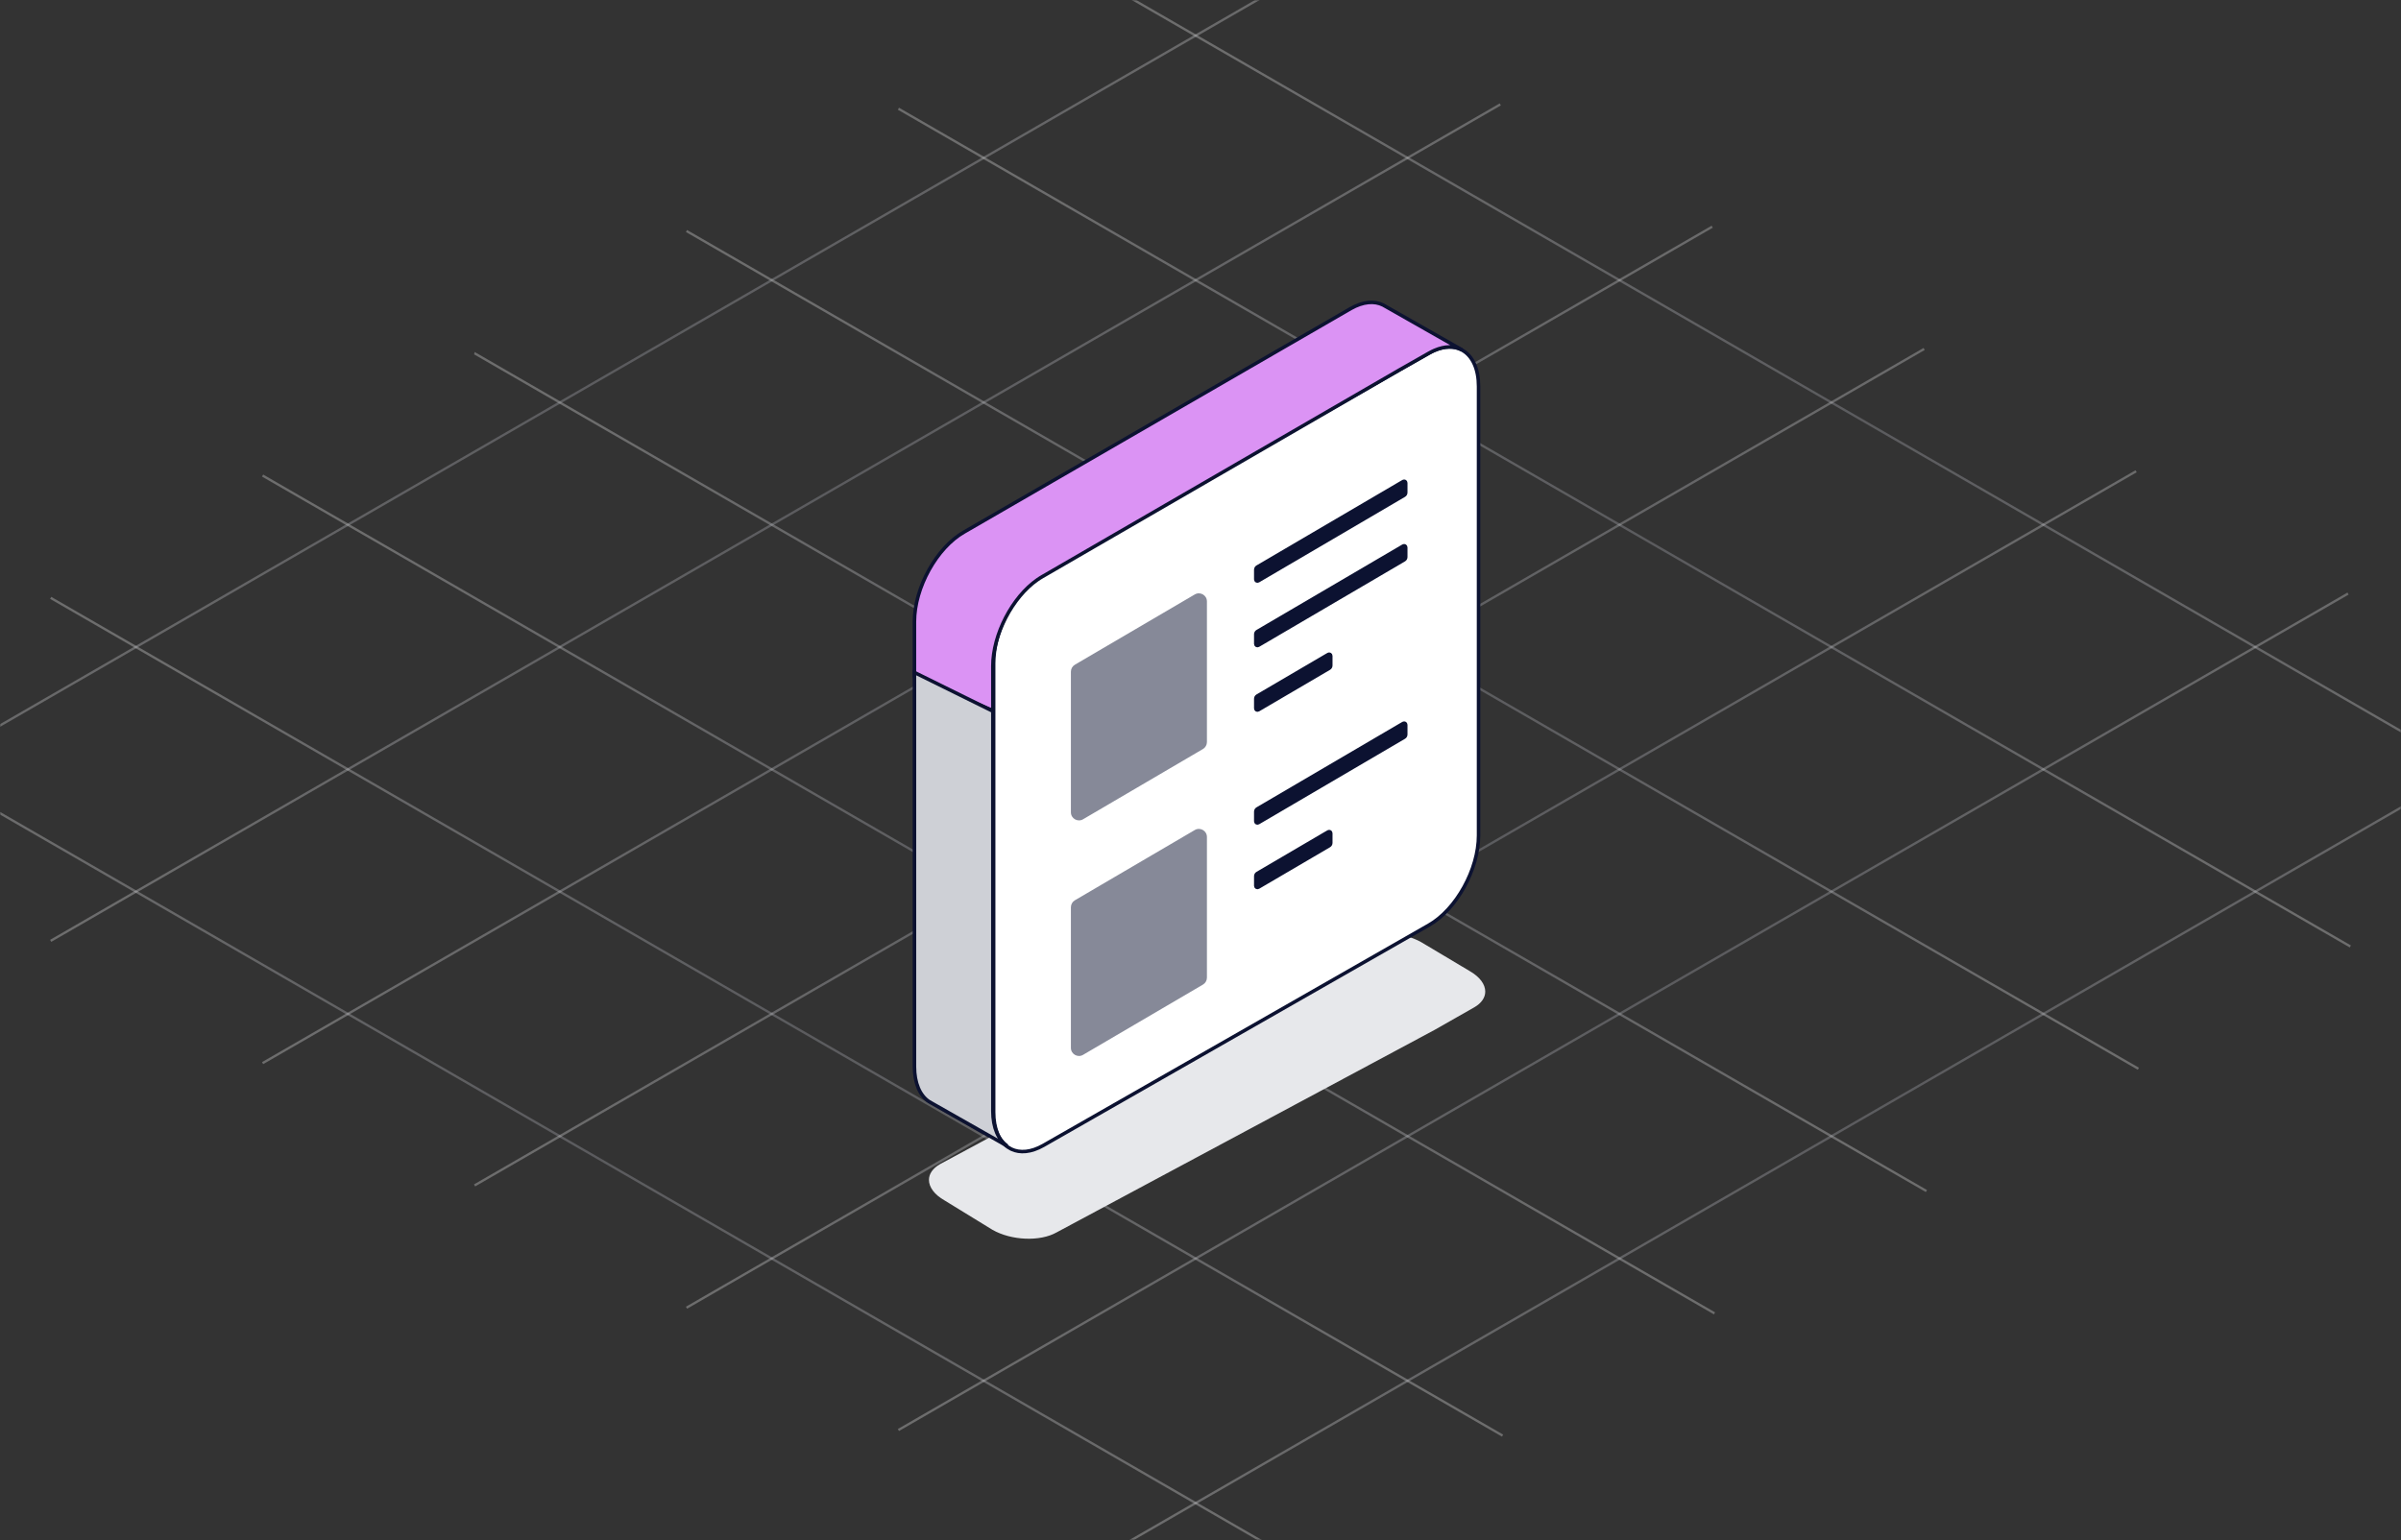 <svg width="1024" height="657" viewBox="0 0 1024 657" fill="none" xmlns="http://www.w3.org/2000/svg">
<rect x="0" y="0" width="1024" height="657" fill="#333333" stroke="none"/>
<g clip-path="url(#clip0_3853_17193)">
<mask id="mask0_3853_17193" style="mask-type:luminance" maskUnits="userSpaceOnUse" x="0" y="0" width="1024" height="657">
<path d="M1024 0H0V657H1024V0Z" fill="white"/>
</mask>
<g mask="url(#mask0_3853_17193)">
<path d="M-68.776 307.242L-32.421 328.228L57.964 380.388H57.98L148.365 432.564L238.751 484.741L329.136 536.916L419.522 589.077H419.537L509.923 641.252L550.432 664.641" stroke="url(#paint0_linear_3853_17193)" stroke-opacity="0.3"/>
<path d="M21.608 255.064L57.979 276.05L148.364 328.227L238.75 380.386L329.136 432.563L419.537 484.738L509.922 536.914L600.308 589.074L640.831 612.463" stroke="url(#paint1_linear_3853_17193)" stroke-opacity="0.3"/>
<path d="M111.995 202.891L148.365 223.876L238.751 276.051L329.136 328.228L419.523 380.389H419.539L509.924 432.564L600.31 484.741L690.695 536.916L731.218 560.305" stroke="url(#paint2_linear_3853_17193)" stroke-opacity="0.3"/>
<path d="M202.381 150.715H202.396L238.751 171.717L329.137 223.876L419.538 276.053L509.923 328.228L600.309 380.389L690.694 432.564L781.081 484.741L821.604 508.13" stroke="url(#paint3_linear_3853_17193)" stroke-opacity="0.3"/>
<path d="M292.781 98.553L329.136 119.539L419.537 171.714L509.924 223.875L600.31 276.05L690.695 328.227L781.081 380.388L871.482 432.563L911.989 455.952" stroke="url(#paint4_linear_3853_17193)" stroke-opacity="0.3"/>
<path d="M383.167 46.377L419.537 67.363L509.923 119.539L600.308 171.715L690.694 223.876L781.08 276.051L871.48 328.227L961.868 380.387L1002.39 403.776" stroke="url(#paint5_linear_3853_17193)" stroke-opacity="0.3"/>
<path d="M473.554 -5.799L509.924 15.187L600.31 67.363L690.695 119.539L781.081 171.715H781.096L871.482 223.876L961.867 276.051L1052.25 328.227L1092.78 351.615" stroke="url(#paint6_linear_3853_17193)" stroke-opacity="0.3"/>
<path d="M1091.8 305.402L1052.25 328.228L961.867 380.389L871.482 432.564L781.081 484.74L690.695 536.915L600.31 589.077L509.924 641.252L473.554 662.239" stroke="url(#paint7_linear_3853_17193)" stroke-opacity="0.3"/>
<path d="M1001.42 253.225L961.868 276.05L871.48 328.227L781.08 380.386L690.694 432.563L600.308 484.739L509.923 536.914L419.537 589.075H419.522L383.167 610.076" stroke="url(#paint8_linear_3853_17193)" stroke-opacity="0.3"/>
<path d="M911.031 201.049L871.482 223.874L781.081 276.051L690.695 328.227L600.31 380.387L509.924 432.563L419.537 484.738L329.136 536.915L292.781 557.901" stroke="url(#paint9_linear_3853_17193)" stroke-opacity="0.3"/>
<path d="M820.629 148.875L781.095 171.717H781.079L690.694 223.876L600.308 276.053L509.923 328.228L419.537 380.389H419.522L329.136 432.565L238.751 484.74L202.396 505.726" stroke="url(#paint10_linear_3853_17193)" stroke-opacity="0.3"/>
<path d="M730.245 96.713L690.695 119.539L600.31 171.714L509.924 223.875L419.539 276.052L329.136 328.227L238.751 380.388L148.365 432.563L111.995 453.549" stroke="url(#paint11_linear_3853_17193)" stroke-opacity="0.3"/>
<path d="M639.857 44.537L600.308 67.363L509.922 119.539L419.537 171.714L329.136 223.876L238.75 276.051L148.364 328.227L57.979 380.388H57.964L21.608 401.389" stroke="url(#paint12_linear_3853_17193)" stroke-opacity="0.3"/>
<path d="M549.474 -7.639L509.923 15.187L419.537 67.363L329.136 119.539L238.751 171.715L148.365 223.876L57.98 276.051L-32.421 328.227L-68.776 349.213" stroke="url(#paint13_linear_3853_17193)" stroke-opacity="0.3"/>
</g>
<path d="M396.191 503.36C396.191 506.429 398.455 509.641 402.879 512.149L423.288 524.668C431.383 529.283 443.596 529.744 450.588 525.791L611.852 439.366L628.714 429.774C631.874 427.97 633.444 425.562 633.444 423.033C633.444 419.983 631.181 416.774 626.757 414.245L606.189 401.979C598.115 397.403 585.882 396.903 578.888 400.875L400.922 496.638C397.762 498.444 396.191 500.832 396.191 503.36Z" fill="#E7E8EB"/>
<path d="M423.782 282.915V474.482C423.782 481.665 426.128 486.841 429.899 489.409L431.306 490.231C434.997 491.998 439.767 491.616 444.967 488.667L609.399 394.681C621.101 388.02 630.582 370.905 630.582 356.42V164.853C630.582 157.43 628.075 152.153 624.079 149.665L623.243 149.183C620.083 147.598 616.106 147.618 611.723 149.504C610.968 149.825 610.194 150.227 609.399 150.668L597.145 157.63L444.967 244.654C444.233 245.076 443.519 245.516 442.805 246.018C432.142 253.422 423.782 269.333 423.782 282.915Z" fill="white" stroke="#0C1231" stroke-width="1.5" stroke-linecap="round" stroke-linejoin="round"/>
<path d="M458.43 283.577C457.377 284.194 456.729 285.323 456.729 286.544V346.554C456.729 349.213 459.617 350.866 461.909 349.523L513.04 319.55C514.094 318.932 514.741 317.804 514.741 316.582V256.573C514.741 253.914 511.855 252.261 509.562 253.604L458.43 283.577Z" fill="#868998"/>
<path d="M458.43 384.077C457.377 384.695 456.729 385.825 456.729 387.046V447.056C456.729 449.713 459.617 451.368 461.909 450.023L513.04 420.052C514.094 419.434 514.741 418.304 514.741 417.084V357.073C514.741 354.416 511.855 352.763 509.562 354.106L458.43 384.077Z" fill="#868998"/>
<path d="M536.259 241.873C535.837 242.119 535.579 242.572 535.579 243.06V247.211C535.579 247.743 536.155 248.074 536.615 247.804L598.848 211.325C599.27 211.078 599.529 210.626 599.529 210.138V205.986C599.529 205.454 598.951 205.124 598.494 205.392L536.259 241.873Z" fill="#0C1231" stroke="#0C1231" stroke-width="1.5" stroke-miterlimit="10" stroke-linecap="round"/>
<path d="M536.259 269.395C535.837 269.641 535.579 270.094 535.579 270.582V274.733C535.579 275.264 536.155 275.596 536.615 275.326L598.848 238.846C599.27 238.6 599.529 238.148 599.529 237.659V233.509C599.529 232.976 598.951 232.645 598.494 232.914L536.259 269.395Z" fill="#0C1231" stroke="#0C1231" stroke-width="1.5" stroke-miterlimit="10" stroke-linecap="round"/>
<path d="M536.261 296.915C535.839 297.161 535.581 297.613 535.581 298.102V302.253C535.581 302.784 536.157 303.116 536.617 302.846L566.875 285.11C567.296 284.862 567.556 284.41 567.556 283.923V279.771C567.556 279.239 566.978 278.909 566.519 279.177L536.261 296.915Z" fill="#0C1231" stroke="#0C1231" stroke-width="1.5" stroke-miterlimit="10" stroke-linecap="round"/>
<path d="M536.259 345.079C535.837 345.325 535.579 345.777 535.579 346.266V350.417C535.579 350.948 536.155 351.28 536.615 351.01L598.848 314.53C599.27 314.284 599.529 313.831 599.529 313.343V309.192C599.529 308.659 598.951 308.329 598.494 308.597L536.259 345.079Z" fill="#0C1231" stroke="#0C1231" stroke-width="1.5" stroke-miterlimit="10" stroke-linecap="round"/>
<path d="M536.261 372.601C535.839 372.847 535.581 373.299 535.581 373.788V377.938C535.581 378.47 536.157 378.802 536.617 378.532L566.875 360.796C567.296 360.548 567.556 360.095 567.556 359.609V355.456C567.556 354.925 566.978 354.595 566.519 354.863L536.261 372.601Z" fill="#0C1231" stroke="#0C1231" stroke-width="1.5" stroke-miterlimit="10" stroke-linecap="round"/>
<path d="M390 265.214V288.709L423.437 303.161V284.214C423.437 270.631 431.797 254.72 442.46 247.316C443.174 246.816 443.888 246.374 444.62 245.952L597.239 157.591L609.493 150.628C610.288 150.187 611.063 149.786 611.817 149.465C616.201 147.579 620.177 147.559 623.336 149.144L591 130.765L589.899 130.143C586.189 128.277 581.357 128.638 576.056 131.648L411.183 226.973C399.502 233.614 390 250.727 390 265.214Z" fill="#DB93F4" stroke="#0C1231" stroke-width="1.5" stroke-linecap="round" stroke-linejoin="round"/>
<path d="M390.002 286.891V454.963C390.002 462.165 392.346 467.342 396.138 469.91L397.503 470.693L429.554 488.89C425.784 486.322 423.439 481.146 423.439 473.963V303.409L390.002 286.891Z" fill="#CED0D6" stroke="#0C1231" stroke-width="1.5" stroke-miterlimit="10" stroke-linecap="round"/>
</g>
<defs>
<linearGradient id="paint0_linear_3853_17193" x1="556.322" y1="664.641" x2="-21.969" y2="345.485" gradientUnits="userSpaceOnUse">
<stop offset="0.064" stop-color="#F3F3F4"/>
<stop offset="0.528" stop-color="#B7B8C2"/>
<stop offset="1" stop-color="#F3F3F4"/>
</linearGradient>
<linearGradient id="paint1_linear_3853_17193" x1="646.723" y1="612.463" x2="68.424" y2="293.295" gradientUnits="userSpaceOnUse">
<stop offset="0.064" stop-color="#F3F3F4"/>
<stop offset="0.528" stop-color="#B7B8C2"/>
<stop offset="1" stop-color="#F3F3F4"/>
</linearGradient>
<linearGradient id="paint2_linear_3853_17193" x1="737.108" y1="560.305" x2="158.799" y2="241.144" gradientUnits="userSpaceOnUse">
<stop offset="0.064" stop-color="#F3F3F4"/>
<stop offset="0.528" stop-color="#B7B8C2"/>
<stop offset="1" stop-color="#F3F3F4"/>
</linearGradient>
<linearGradient id="paint3_linear_3853_17193" x1="827.495" y1="508.13" x2="249.184" y2="188.967" gradientUnits="userSpaceOnUse">
<stop offset="0.064" stop-color="#F3F3F4"/>
<stop offset="0.528" stop-color="#B7B8C2"/>
<stop offset="1" stop-color="#F3F3F4"/>
</linearGradient>
<linearGradient id="paint4_linear_3853_17193" x1="917.88" y1="455.952" x2="339.589" y2="136.795" gradientUnits="userSpaceOnUse">
<stop offset="0.064" stop-color="#F3F3F4"/>
<stop offset="0.528" stop-color="#B7B8C2"/>
<stop offset="1" stop-color="#F3F3F4"/>
</linearGradient>
<linearGradient id="paint5_linear_3853_17193" x1="1008.28" y1="403.776" x2="429.982" y2="84.607" gradientUnits="userSpaceOnUse">
<stop offset="0.064" stop-color="#F3F3F4"/>
<stop offset="0.528" stop-color="#B7B8C2"/>
<stop offset="1" stop-color="#F3F3F4"/>
</linearGradient>
<linearGradient id="paint6_linear_3853_17193" x1="1098.67" y1="351.615" x2="520.357" y2="32.454" gradientUnits="userSpaceOnUse">
<stop offset="0.064" stop-color="#F3F3F4"/>
<stop offset="0.528" stop-color="#B7B8C2"/>
<stop offset="1" stop-color="#F3F3F4"/>
</linearGradient>
<linearGradient id="paint7_linear_3853_17193" x1="1174.14" y1="255.947" x2="489.335" y2="670.111" gradientUnits="userSpaceOnUse">
<stop offset="0.064" stop-color="#F3F3F4"/>
<stop offset="0.528" stop-color="#B7B8C2"/>
<stop offset="1" stop-color="#F3F3F4"/>
</linearGradient>
<linearGradient id="paint8_linear_3853_17193" x1="1083.75" y1="203.768" x2="398.933" y2="617.923" gradientUnits="userSpaceOnUse">
<stop offset="0.064" stop-color="#F3F3F4"/>
<stop offset="0.528" stop-color="#B7B8C2"/>
<stop offset="1" stop-color="#F3F3F4"/>
</linearGradient>
<linearGradient id="paint9_linear_3853_17193" x1="993.368" y1="151.593" x2="308.548" y2="565.747" gradientUnits="userSpaceOnUse">
<stop offset="0.064" stop-color="#F3F3F4"/>
<stop offset="0.528" stop-color="#B7B8C2"/>
<stop offset="1" stop-color="#F3F3F4"/>
</linearGradient>
<linearGradient id="paint10_linear_3853_17193" x1="902.964" y1="99.419" x2="218.151" y2="513.559" gradientUnits="userSpaceOnUse">
<stop offset="0.064" stop-color="#F3F3F4"/>
<stop offset="0.528" stop-color="#B7B8C2"/>
<stop offset="1" stop-color="#F3F3F4"/>
</linearGradient>
<linearGradient id="paint11_linear_3853_17193" x1="812.582" y1="47.259" x2="127.776" y2="461.421" gradientUnits="userSpaceOnUse">
<stop offset="0.064" stop-color="#F3F3F4"/>
<stop offset="0.528" stop-color="#B7B8C2"/>
<stop offset="1" stop-color="#F3F3F4"/>
</linearGradient>
<linearGradient id="paint12_linear_3853_17193" x1="722.196" y1="-4.919" x2="37.374" y2="409.236" gradientUnits="userSpaceOnUse">
<stop offset="0.064" stop-color="#F3F3F4"/>
<stop offset="0.528" stop-color="#B7B8C2"/>
<stop offset="1" stop-color="#F3F3F4"/>
</linearGradient>
<linearGradient id="paint13_linear_3853_17193" x1="631.811" y1="-57.095" x2="-53.011" y2="357.059" gradientUnits="userSpaceOnUse">
<stop offset="0.064" stop-color="#F3F3F4"/>
<stop offset="0.528" stop-color="#B7B8C2"/>
<stop offset="1" stop-color="#F3F3F4"/>
</linearGradient>
<clipPath id="clip0_3853_17193">
<rect width="1024" height="657" fill="white"/>
</clipPath>
</defs>
</svg>
